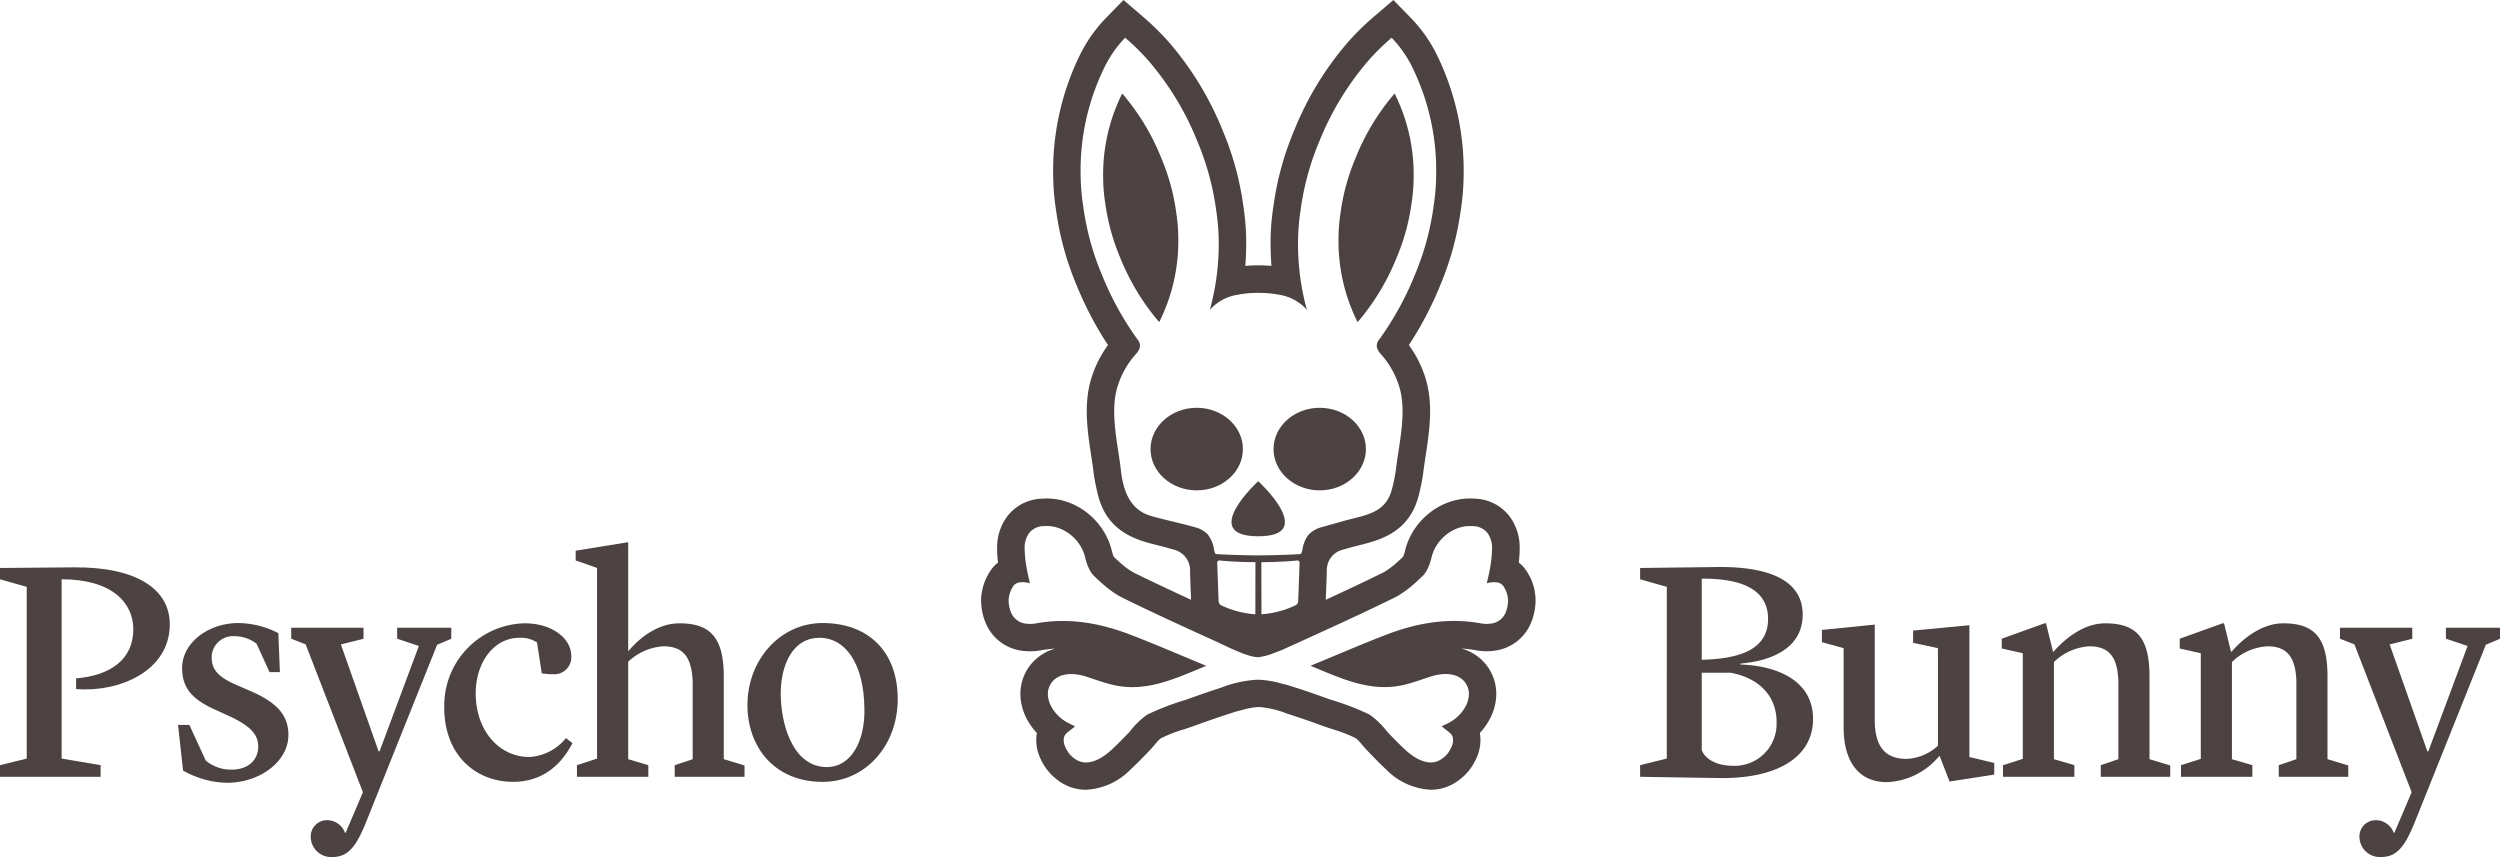 <svg xmlns="http://www.w3.org/2000/svg" width="337.314" height="115.641" viewBox="0 0 337.314 115.641"><path d="M17.988,84.909c0-3.521-2.8-6.748-9.672-6.748v24.19l5.26.89v1.571H0v-1.571l3.606-.89V79.181L0,78.161V76.634l9.927-.084c8.527-.085,12.982,2.97,12.982,7.681,0,6.366-6.916,9.208-12.642,8.742V91.528c4.666-.382,7.721-2.588,7.721-6.619" fill="#4d4242"/><path d="M24.7,103.963l-.679-6.153H25.55l2.206,4.8a5.288,5.288,0,0,0,3.518,1.232c2.122,0,3.566-1.232,3.566-3.1,0-1.571-.933-2.758-3.988-4.16l-1.866-.848c-3.013-1.358-4.413-2.885-4.413-5.6,0-3.4,3.521-6.069,7.594-6.069a12.046,12.046,0,0,1,5.388,1.359l.212,5.262h-1.4l-1.741-3.82A4.766,4.766,0,0,0,31.7,85.843a2.873,2.873,0,0,0-3.127,2.594c-.008.082-.012.165-.012.248,0,1.614.8,2.632,3.35,3.735l1.953.849c3.818,1.656,5.048,3.48,5.048,5.9,0,3.609-3.9,6.451-8.274,6.451a12.491,12.491,0,0,1-5.938-1.655" fill="#4d4242"/><path d="M53.589,86.182V84.7h7.3v1.485l-1.909.806-9.333,23.3c-1.443,3.691-2.5,5.347-4.837,5.347a2.758,2.758,0,0,1-2.883-2.626V113a2.2,2.2,0,0,1,2.058-2.334h.007a2.378,2.378,0,0,1,.267,0,2.6,2.6,0,0,1,2.292,1.7h.084l2.334-5.475L41.242,86.945l-1.95-.763V84.7h9.756v1.485l-3.054.763,5.09,14.429h.129l5.3-14.215Z" fill="#4d4242"/><path d="M59.944,95.476A11.1,11.1,0,0,1,70.761,84.1H70.8c3.649,0,6.28,2,6.28,4.414a2.3,2.3,0,0,1-2.131,2.458h0a2.211,2.211,0,0,1-.282,0,10.063,10.063,0,0,1-1.57-.126L72.46,86.69a3.916,3.916,0,0,0-2.375-.635c-3.479,0-5.9,3.352-5.9,7.511,0,4.88,3.054,8.573,7.255,8.573a6.871,6.871,0,0,0,4.92-2.547l.892.679c-.382.552-2.376,5.219-8.018,5.219-5.049,0-9.292-3.606-9.292-10.014" fill="#4d4242"/><path d="M91.038,103.241l2.419-.806V91.826c-.17-2.971-1.1-4.624-3.946-4.624A7.619,7.619,0,0,0,84.76,89.28v13.155l2.715.806v1.571h-9.63v-1.571l2.714-.891V76.635l-2.885-1.019V74.3l7.086-1.145V87.88c.845-1.018,3.436-3.777,6.914-3.777,4.031,0,5.982,1.783,5.982,7.13v11.2l2.8.849v1.528H91.038Z" fill="#4d4242"/><path d="M111.622,103.5c3.225-.043,5.135-3.523,5.006-7.979-.084-6.027-2.588-9.548-6.193-9.463-3.31.043-5.176,3.436-5.092,7.85.128,4.711,2.036,9.634,6.279,9.592m-10.774-8.36c0-6.154,4.453-11.077,10.139-11.077,6.193,0,10.139,3.863,10.139,10.269,0,6.239-4.328,11.162-10.139,11.162-6.619,0-10.139-4.839-10.139-10.354" fill="#4d4242"/><path d="M229.607,90.766v10.439c.466,1.231,2.036,2.121,4.243,2.121a5.66,5.66,0,0,0,5.857-5.456v-.441c0-3.778-2.673-6.028-6.237-6.663Zm0-1.741c4.2-.127,8.952-.933,8.952-5.516,0-3.692-3.1-5.476-8.952-5.433Zm-8.314,14.216,3.6-.891V79.18l-3.6-1.019V76.635l10.436-.129c7.552-.084,11.5,2.122,11.5,6.409,0,4.454-4.031,6.237-8.4,6.619v.127c5.175.17,9.8,2.293,9.8,7.342,0,5.135-4.793,8.064-12.558,7.978l-10.775-.169Z" fill="#4d4242"/><path d="M261.69,101.968a9.713,9.713,0,0,1-7.086,3.566c-3.647,0-5.853-2.547-5.853-7.428V87.455l-2.928-.807V84.993l7.128-.721V97.428c.085,3.394,1.484,4.965,4.284,4.965a6.6,6.6,0,0,0,4.243-1.783V87.455l-3.351-.722V85.079l7.595-.722v17.781l3.351.806v1.571l-6.025.933Z" fill="#4d4242"/><path d="M270.253,103.241l2.673-.848V88.135l-2.843-.637V86.182l5.77-2.079h.211l.934,3.82h.085c.849-.978,3.563-3.82,6.958-3.82,4.071,0,5.981,1.783,5.981,7.13v11.2l2.8.849v1.528h-9.376v-1.571l2.376-.806V91.826c-.127-2.971-1.1-4.624-3.9-4.624a7.5,7.5,0,0,0-4.793,2.12v13.113l2.757.806v1.571h-9.63Z" fill="#4d4242"/><path d="M294.271,103.241l2.672-.848V88.135L294.1,87.5V86.182l5.771-2.079h.211l.934,3.82h.085c.848-.978,3.563-3.82,6.957-3.82,4.073,0,5.981,1.783,5.981,7.13v11.2l2.8.849v1.528h-9.376v-1.571l2.376-.806V91.826c-.127-2.971-1.1-4.624-3.9-4.624a7.506,7.506,0,0,0-4.794,2.12v13.113l2.756.806v1.571h-9.629Z" fill="#4d4242"/><path d="M330.014,86.182V84.7h7.3v1.485l-1.908.806-9.334,23.3c-1.443,3.691-2.5,5.347-4.836,5.347a2.759,2.759,0,0,1-2.885-2.626V113a2.2,2.2,0,0,1,2.058-2.334h.008a2.4,2.4,0,0,1,.268,0,2.589,2.589,0,0,1,2.29,1.7h.086l2.333-5.475-7.722-19.946-1.951-.763V84.7h9.758v1.485l-3.055.763,5.092,14.429h.126l5.3-14.215Z" fill="#4d4242"/><path d="M156.408,43.454c.039-.074.078-.15.116-.229a24.422,24.422,0,0,0,2.454-11.265,22.4,22.4,0,0,0-.277-3.292l-.006-.051a28.7,28.7,0,0,0-1.987-7.245,31.055,31.055,0,0,0-5.237-8.695l-.053-.059c-.039.074-.078.15-.115.227a24.386,24.386,0,0,0-2.456,11.268,22.653,22.653,0,0,0,.276,3.29l.008.051a28.749,28.749,0,0,0,1.985,7.247,31.527,31.527,0,0,0,4.9,8.3c.128.151.258.3.39.449" fill="#4d4242"/><path d="M203.163,82.635a2.463,2.463,0,0,1-1.9,1.492,4.347,4.347,0,0,1-1.492-.027,19.949,19.949,0,0,0-3.235-.315,21.322,21.322,0,0,0-3.174.186,24.313,24.313,0,0,0-3.117.622,30.487,30.487,0,0,0-3.064.994c-.85.322-1.7.657-2.541,1s-1.7.692-2.552,1.049-1.722.718-2.6,1.086-1.765.735-2.671,1.11c1,.407,1.971.824,2.939,1.208s1.928.738,2.9,1.02a16.038,16.038,0,0,0,2.936.586,11.791,11.791,0,0,0,3.049-.086q.549-.09,1.088-.229c.36-.091.719-.2,1.076-.31s.712-.23,1.066-.35.71-.24,1.065-.356a7.375,7.375,0,0,1,1.713-.356,4.518,4.518,0,0,1,1.461.111,2.9,2.9,0,0,1,1.138.559,2.6,2.6,0,0,1,.933,2.269,3.7,3.7,0,0,1-.4,1.338,4.893,4.893,0,0,1-.906,1.249,5.674,5.674,0,0,1-1.339,1.012c-.1.056-.206.11-.308.16s-.2.1-.29.139-.171.083-.243.114-.131.057-.172.078a4.747,4.747,0,0,0,.415.348q.227.171.447.349a4.7,4.7,0,0,1,.373.332,1.062,1.062,0,0,1,.26.5,1.906,1.906,0,0,1-.071,1.007,4.152,4.152,0,0,1-.565,1.067,3.444,3.444,0,0,1-.819.779c-1.7,1.255-3.746-.078-5.014-1.253-.407-.379-.8-.767-1.195-1.164s-.778-.8-1.165-1.2a11.106,11.106,0,0,0-2.4-2.337,35.3,35.3,0,0,0-5.277-2.02c-.941-.341-1.882-.677-2.828-1s-1.9-.634-2.851-.931c-.178-.055-.467-.128-.8-.2a12.884,12.884,0,0,0-3.341-.555,15.562,15.562,0,0,0-4.911,1.066q-.942.306-1.88.622c-.946.322-1.888.658-2.829,1a35.3,35.3,0,0,0-5.277,2.02,11.083,11.083,0,0,0-2.4,2.337c-.388.4-.775.805-1.167,1.2s-.787.785-1.2,1.164c-1.267,1.175-3.312,2.508-5.013,1.253a3.4,3.4,0,0,1-.817-.779,4.159,4.159,0,0,1-.567-1.067,1.906,1.906,0,0,1-.071-1.007,1.053,1.053,0,0,1,.26-.5,4.716,4.716,0,0,1,.374-.332c.142-.119.3-.235.446-.349a4.747,4.747,0,0,0,.415-.348c-.043-.021-.1-.048-.172-.078s-.155-.071-.244-.114-.187-.089-.288-.139-.206-.1-.309-.16a5.654,5.654,0,0,1-1.339-1.012,4.977,4.977,0,0,1-.906-1.249,3.652,3.652,0,0,1-.4-1.338,2.593,2.593,0,0,1,.188-1.267,2.642,2.642,0,0,1,.743-1,2.919,2.919,0,0,1,1.139-.559,4.524,4.524,0,0,1,1.462-.111,7.375,7.375,0,0,1,1.713.356c.354.116.709.237,1.063.356s.71.238,1.068.35.715.219,1.076.31.722.169,1.087.229a11.8,11.8,0,0,0,3.05.086,16.118,16.118,0,0,0,2.934-.586c.968-.282,1.929-.634,2.9-1.02s1.945-.8,2.94-1.208q-1.359-.559-2.671-1.11c-.877-.368-1.739-.73-2.595-1.086s-1.706-.707-2.552-1.049-1.691-.676-2.54-1a30.541,30.541,0,0,0-3.067-.994,24.313,24.313,0,0,0-3.117-.622,21.309,21.309,0,0,0-3.173-.186,19.949,19.949,0,0,0-3.235.315,4.347,4.347,0,0,1-1.492.027,2.456,2.456,0,0,1-1.9-1.492,4.286,4.286,0,0,1-.326-1.481,2.653,2.653,0,0,1,.047-.629,3.55,3.55,0,0,1,.651-1.543c.619-.727,2.016-.327,2.165-.3-.035-.171-.078-.354-.121-.546s-.092-.393-.136-.6-.091-.419-.128-.637a16.622,16.622,0,0,1-.322-2.9,3.384,3.384,0,0,1,.628-2.107,2.534,2.534,0,0,1,2-.908,4.649,4.649,0,0,1,1.829.219,5.473,5.473,0,0,1,1.645.87,5.785,5.785,0,0,1,1.29,1.373,5.33,5.33,0,0,1,.766,1.728c.054.223.117.454.189.684a6.5,6.5,0,0,0,.254.678,4.231,4.231,0,0,0,.33.629,2.914,2.914,0,0,0,.42.526c.291.285.592.57.9.847s.623.551.948.806a12.2,12.2,0,0,0,1,.723,9.839,9.839,0,0,0,1.059.609q1.835.9,3.682,1.773t3.7,1.728q1.854.856,3.716,1.7c.54.247,1.082.491,1.622.739,2.165,1.034,4.322,2.053,5.535,2.053a8.253,8.253,0,0,0,2.366-.66l.025-.008a9.578,9.578,0,0,0,1.094-.429q.554-.255,1.108-.506c.384-.172.756-.342,1.106-.5q.751-.34,1.5-.685l3.715-1.7q1.858-.858,3.7-1.728t3.681-1.773a9.839,9.839,0,0,0,1.059-.609,12.036,12.036,0,0,0,1-.723c.325-.255.642-.528.95-.806s.608-.562.9-.847a3.041,3.041,0,0,0,.42-.526,4.385,4.385,0,0,0,.331-.629,6.575,6.575,0,0,0,.253-.678c.073-.23.135-.461.189-.684a5.352,5.352,0,0,1,.766-1.728,5.825,5.825,0,0,1,1.29-1.373,5.478,5.478,0,0,1,1.646-.87,4.644,4.644,0,0,1,1.828-.219,2.534,2.534,0,0,1,2,.908,3.378,3.378,0,0,1,.629,2.107,16.622,16.622,0,0,1-.322,2.9c-.037.218-.082.432-.126.637s-.092.409-.138.6-.086.375-.12.546c.148-.03,1.545-.43,2.165.3a3.566,3.566,0,0,1,.65,1.543,2.707,2.707,0,0,1,.047.629,4.286,4.286,0,0,1-.326,1.481M169.39,75.86l-.012,7.022a12.6,12.6,0,0,1-4.58-1.2.64.64,0,0,1-.375-.61c-.024-.4-.188-5.114-.188-5.114a.289.289,0,0,1,.237-.332.318.318,0,0,1,.115,0c.228.015,1.564.193,4.8.228m5.959.1s-.164,4.715-.187,5.114a.644.644,0,0,1-.376.61,12.6,12.6,0,0,1-4.58,1.2l-.012-7.022c3.239-.035,4.575-.213,4.8-.228a.289.289,0,0,1,.347.213.318.318,0,0,1,0,.115M155.3,69.613c-2.887-.829-3.764-3.491-4.068-6.19l.006-.005c-.4-3.439-1.437-7.5-.564-10.883a11.739,11.739,0,0,1,2.607-4.783,2.024,2.024,0,0,0,.518-.914,1.251,1.251,0,0,0-.323-1.041,41.44,41.44,0,0,1-4.814-8.759,36.082,36.082,0,0,1-2.5-9.154,29.284,29.284,0,0,1-.358-4.264,31.608,31.608,0,0,1,3.17-14.443,15.74,15.74,0,0,1,2.838-4.09,31.333,31.333,0,0,1,3.177,3.134,38.845,38.845,0,0,1,6.583,10.887,36.281,36.281,0,0,1,2.507,9.155,29.72,29.72,0,0,1,.356,4.265,33.447,33.447,0,0,1-1.193,9.277,6.265,6.265,0,0,1,3.653-2.02,14.565,14.565,0,0,1,2.871-.268h.028a14.7,14.7,0,0,1,2.885.268,6.268,6.268,0,0,1,3.654,2.02,33.524,33.524,0,0,1-1.195-9.277,29.724,29.724,0,0,1,.359-4.265,36.225,36.225,0,0,1,2.5-9.155A38.9,38.9,0,0,1,184.59,8.225a31.745,31.745,0,0,1,3.176-3.134,15.75,15.75,0,0,1,2.841,4.09,31.619,31.619,0,0,1,3.168,14.443,29.423,29.423,0,0,1-.357,4.264,36.165,36.165,0,0,1-2.5,9.154A41.38,41.38,0,0,1,186.1,45.8a1.245,1.245,0,0,0-.323,1.041,2.01,2.01,0,0,0,.518.914,11.753,11.753,0,0,1,2.605,4.783c.875,3.381-.167,7.444-.561,10.883v.005a24.759,24.759,0,0,1-.507,2.5c-.844,3.354-3.544,3.538-6.472,4.35-1.028.285-2.055.579-3.083.869a3.626,3.626,0,0,0-1.668.945l-.054.058a4.208,4.208,0,0,0-.8,1.906c-.088.416-.144.686-.315.7-.888.073-3.352.162-5.413.182h-.513c-2.069-.02-4.553-.109-5.412-.182-.17-.015-.225-.285-.314-.7a4.23,4.23,0,0,0-.8-1.906l-.047-.058a3.663,3.663,0,0,0-1.669-.945c-1.975-.557-3.989-.961-5.959-1.527m51.778,10.211a7.239,7.239,0,0,0-1.471-3.259,4.822,4.822,0,0,0-.7-.67,14.781,14.781,0,0,0,.125-1.938,7.044,7.044,0,0,0-1.328-4.243,6.115,6.115,0,0,0-4.694-2.435,8.439,8.439,0,0,0-3.28.385,9.2,9.2,0,0,0-2.763,1.457,9.487,9.487,0,0,0-2.114,2.252,9.025,9.025,0,0,0-1.291,2.925c-.038.158-.078.3-.118.427a3.333,3.333,0,0,1-.118.321c-.014.031-.025.054-.033.073-.249.241-.478.457-.7.656-.277.249-.527.462-.765.65s-.5.374-.739.532a6.3,6.3,0,0,1-.662.381c-1.116.548-2.3,1.12-3.631,1.751q-1.832.864-3.671,1.713c-.085.038-.171.077-.256.117.034-.809.1-2.653.143-3.905a2.834,2.834,0,0,1,2.208-2.866c.373-.105.745-.211,1.118-.315s.732-.192,1.085-.281c2.677-.67,6.722-1.686,7.993-6.737A28.426,28.426,0,0,0,192,64.03l.027-.2c.087-.736.205-1.526.333-2.363.467-3.067,1-6.544.139-9.869a14.959,14.959,0,0,0-2.406-5.035,47,47,0,0,0,4.247-8.106A40.108,40.108,0,0,0,197.09,28.4a33.131,33.131,0,0,0,.394-4.77,35.466,35.466,0,0,0-3.555-16.111,19.5,19.5,0,0,0-3.5-5.03L188,0l-2.641,2.262a34.932,34.932,0,0,0-3.552,3.5,42.487,42.487,0,0,0-7.22,11.908,40.091,40.091,0,0,0-2.756,10.059,32.968,32.968,0,0,0-.4,4.768q-.009,1.713.12,3.378c-.535-.046-1.083-.071-1.639-.074h-.26q-.829,0-1.628.073.132-1.665.12-3.379a33.088,33.088,0,0,0-.393-4.767A40.067,40.067,0,0,0,165,17.671a42.5,42.5,0,0,0-7.22-11.906,35.12,35.12,0,0,0-3.55-3.5L151.585,0l-2.426,2.493a19.5,19.5,0,0,0-3.5,5.029A35.449,35.449,0,0,0,142.1,23.635a32.975,32.975,0,0,0,.394,4.769,40.077,40.077,0,0,0,2.756,10.057,46.87,46.87,0,0,0,4.246,8.1A14.97,14.97,0,0,0,147.09,51.6c-.858,3.325-.328,6.8.138,9.869.129.837.248,1.627.334,2.363l.027.2a27.93,27.93,0,0,0,.568,2.791c1.27,5.05,5.316,6.066,7.992,6.736.355.089.719.181,1.085.281l1.1.309a2.892,2.892,0,0,1,2.234,3.055c.043,1.242.1,2.952.136,3.721l-.252-.116q-1.845-.851-3.673-1.713c-1.331-.632-2.52-1.2-3.629-1.749a6.754,6.754,0,0,1-.675-.39c-.234-.152-.478-.328-.729-.525s-.489-.4-.766-.651c-.216-.194-.443-.408-.7-.655-.011-.021-.024-.048-.04-.085a3.138,3.138,0,0,1-.113-.312c-.04-.123-.08-.266-.117-.424a9.035,9.035,0,0,0-1.291-2.925,9.525,9.525,0,0,0-2.116-2.254,9.238,9.238,0,0,0-2.764-1.456,8.437,8.437,0,0,0-3.276-.384,6.113,6.113,0,0,0-4.7,2.438,7.022,7.022,0,0,0-1.327,4.238,14.462,14.462,0,0,0,.125,1.94,4.815,4.815,0,0,0-.7.669,7.218,7.218,0,0,0-1.469,3.257,6.214,6.214,0,0,0-.106,1.528,7.952,7.952,0,0,0,.635,2.767,6.155,6.155,0,0,0,4.646,3.647,8,8,0,0,0,2.794-.03,16.679,16.679,0,0,1,1.917-.228,6.585,6.585,0,0,0-2.4,1.244,6.262,6.262,0,0,0-1.8,2.4,6.337,6.337,0,0,0-.474,3.051,7.326,7.326,0,0,0,.78,2.682A8.618,8.618,0,0,0,139.9,98.9a5.678,5.678,0,0,0,.188,2.69,7.588,7.588,0,0,0,1.07,2.1,7.066,7.066,0,0,0,1.658,1.643,6.218,6.218,0,0,0,3.719,1.228,9.045,9.045,0,0,0,6.022-2.75c.4-.372.816-.776,1.306-1.271q.606-.614,1.2-1.234c.308-.321.571-.628.8-.9a5.314,5.314,0,0,1,.736-.771,18.011,18.011,0,0,1,3.094-1.213c.532-.174,1.081-.357,1.639-.559,1.017-.368,1.918-.687,2.762-.976.968-.33,1.869-.623,2.744-.9,0,0,.144-.041.518-.126l.182-.046a9.436,9.436,0,0,1,2.344-.418,12.643,12.643,0,0,1,3.692.861l.08.026q.91.294,1.823.6c.839.285,1.742.6,2.759.973.558.2,1.108.384,1.64.558a18.123,18.123,0,0,1,3.092,1.213,5.328,5.328,0,0,1,.737.772c.232.274.5.581.8.9q.6.623,1.2,1.236c.475.481.9.9,1.308,1.273a9.047,9.047,0,0,0,6.019,2.748,6.216,6.216,0,0,0,3.716-1.226,7.05,7.05,0,0,0,1.665-1.65,7.612,7.612,0,0,0,1.069-2.1,5.675,5.675,0,0,0,.185-2.683,8.656,8.656,0,0,0,1.414-2.016,7.362,7.362,0,0,0,.778-2.677,6.369,6.369,0,0,0-.472-3.056,6.279,6.279,0,0,0-1.8-2.409,6.566,6.566,0,0,0-2.4-1.239,16.7,16.7,0,0,1,1.918.229,8,8,0,0,0,2.79.029,6.15,6.15,0,0,0,4.647-3.645,7.94,7.94,0,0,0,.636-2.778,6.368,6.368,0,0,0-.1-1.516" fill="#4d4242"/><path d="M169.767,72.357c8.11,0,0-7.432,0-7.432s-8.113,7.432,0,7.432" fill="#4d4242"/><path d="M178.065,66.163c3.439,0,6.233-2.5,6.233-5.569s-2.794-5.572-6.233-5.572-6.232,2.5-6.232,5.572,2.791,5.569,6.232,5.569" fill="#4d4242"/><path d="M183.177,43.454c.131-.147.261-.3.389-.449a31.527,31.527,0,0,0,4.9-8.3,28.707,28.707,0,0,0,1.985-7.247l.008-.051a22.654,22.654,0,0,0,.277-3.29,24.45,24.45,0,0,0-2.454-11.268c-.04-.077-.078-.153-.116-.227-.019.019-.037.039-.054.059a31.046,31.046,0,0,0-5.238,8.7,28.748,28.748,0,0,0-1.986,7.245l-.007.051a22.824,22.824,0,0,0-.278,3.292,24.424,24.424,0,0,0,2.456,11.265c.038.079.077.155.116.229" fill="#4d4242"/><path d="M167.7,60.594c0-3.076-2.792-5.572-6.232-5.572s-6.231,2.5-6.231,5.572,2.79,5.569,6.231,5.569,6.232-2.5,6.232-5.569" fill="#4d4242"/></svg>
